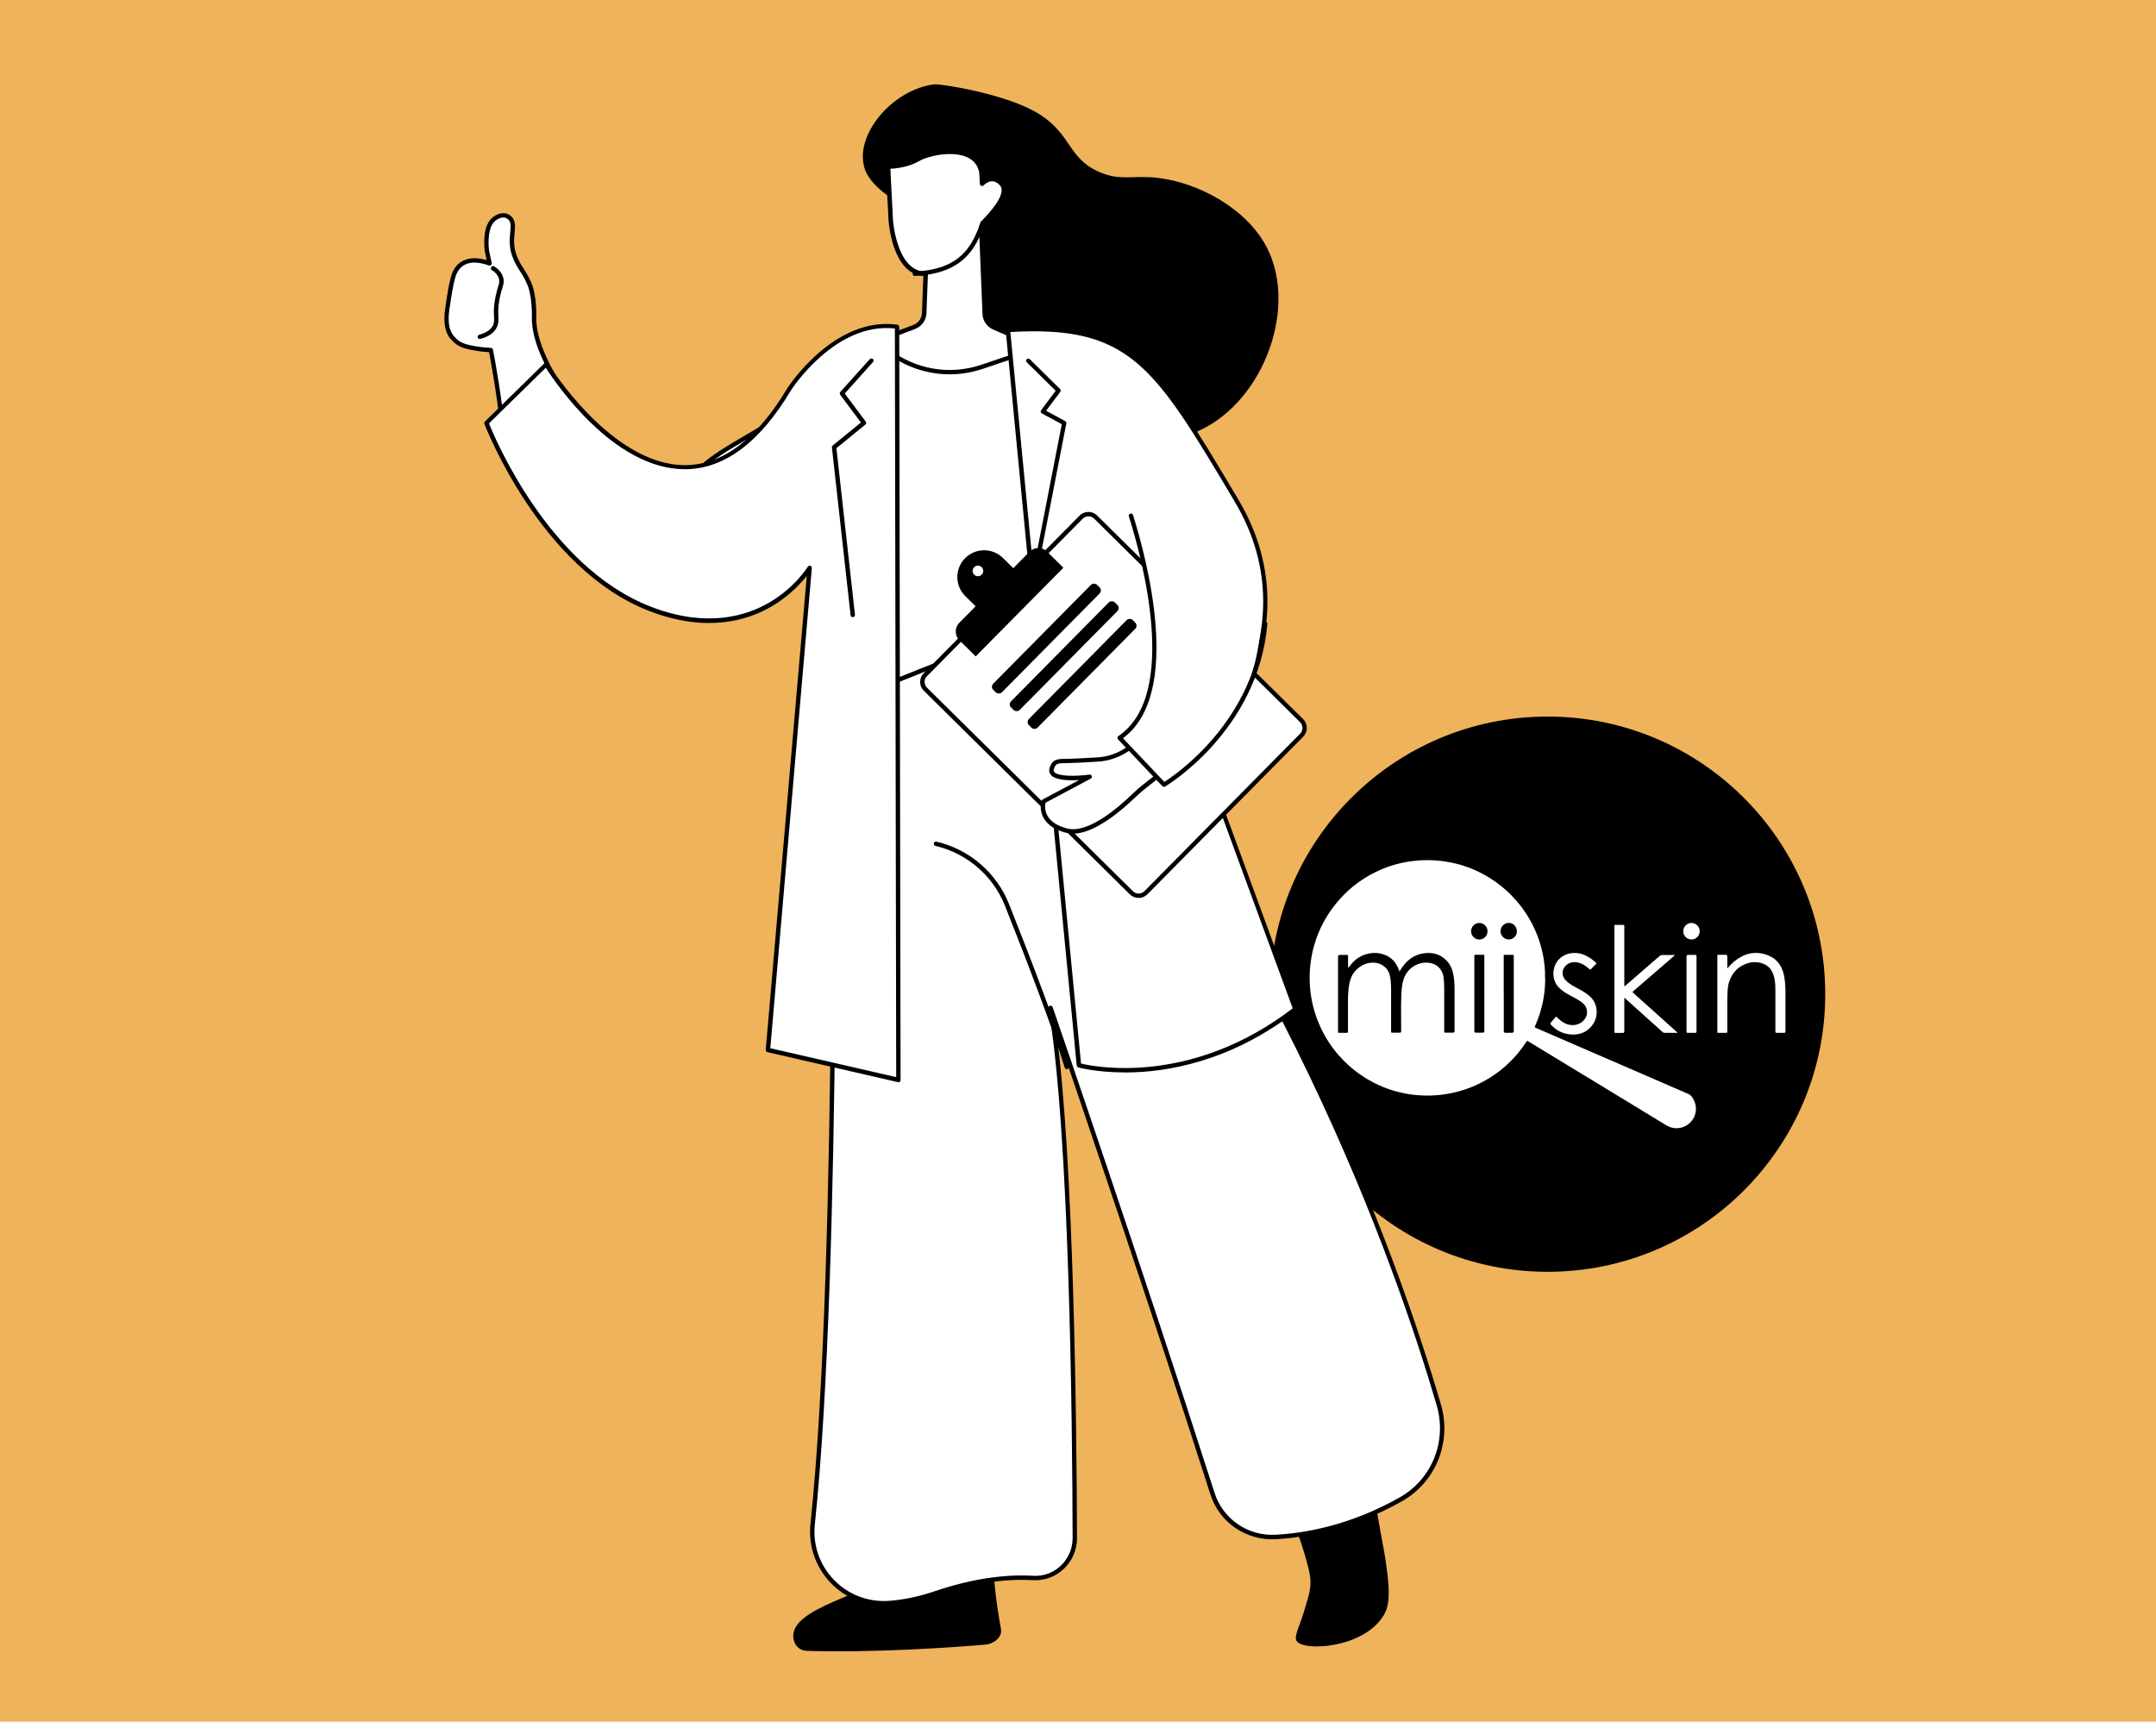<?xml version="1.0" encoding="UTF-8"?>
<svg id="Layer_1" data-name="Layer 1" xmlns="http://www.w3.org/2000/svg" version="1.1" viewBox="0 0 310.53 248">
  <defs>
    <style>
      .cls-1 {
        fill: #efb35b;
      }

      .cls-1, .cls-2, .cls-3 {
        stroke-width: 0px;
      }

      .cls-2 {
        fill: #000;
      }

      .cls-3 {
        fill: #fff;
      }
    </style>
  </defs>
  <rect class="cls-1" width="310.53" height="248"/>
  <circle class="cls-2" cx="222.9" cy="143.21" r="39.99"/>
  <g>
    <path class="cls-3" d="M222.55,140.86c.03,1.88-.28,3.7-.88,5.48-.16.47-.34.93-.54,1.38-.12.25-.12.25.14.37,2.03.88,4.06,1.76,6.09,2.64,2.07.9,4.14,1.8,6.21,2.69,1.97.85,3.94,1.71,5.91,2.56,1.25.54,2.5,1.08,3.75,1.63.33.14.5.45.67.74.98,1.72-.09,3.87-2.05,4.14-.7.1-1.33-.07-1.93-.44-1.42-.87-2.85-1.73-4.27-2.6-1.55-.94-3.1-1.89-4.66-2.84-1.45-.88-2.91-1.76-4.37-2.65-1.57-.95-3.13-1.91-4.7-2.86-.62-.38-1.24-.75-1.86-1.13-.11-.07-.15,0-.19.07-.41.62-.85,1.22-1.33,1.79-.98,1.15-2.09,2.16-3.34,3.01-1.36.93-2.82,1.66-4.39,2.16-1.47.47-2.99.74-4.53.8-1.76.07-3.5-.12-5.2-.59-1.61-.44-3.12-1.11-4.54-2.01-1.09-.69-2.1-1.49-3-2.41-1.61-1.63-2.85-3.51-3.7-5.64-.57-1.43-.94-2.91-1.11-4.45-.23-2.11-.07-4.19.47-6.23.43-1.61,1.08-3.12,1.96-4.54.7-1.13,1.53-2.17,2.47-3.11,1.55-1.54,3.34-2.74,5.35-3.59,1.86-.79,3.81-1.22,5.83-1.31,1.85-.08,3.67.13,5.45.63,1.51.43,2.92,1.06,4.26,1.89,1.16.72,2.21,1.55,3.16,2.52,1.63,1.66,2.87,3.57,3.72,5.73.67,1.72,1.05,3.5,1.13,5.34.01.27,0,.54,0,.82ZM194.16,139.47c0-.11,0-.17,0-.23,0-.49,0-.98,0-1.47,0-.17-.03-.23-.22-.22-.33.02-.65,0-.98,0q-.24,0-.24.23c0,1.71,0,3.41,0,5.12,0,1.87,0,3.74,0,5.61,0,.3-.03.26.28.27.31,0,.63,0,.94,0,.16,0,.21-.04.21-.21,0-1.47,0-2.94,0-4.41,0-.49.01-.98.06-1.47.06-.68.16-1.34.44-1.97.6-1.32,2.05-2.24,3.54-2.02.95.14,1.76.84,1.98,1.77.15.65.18,1.3.19,1.96,0,1.8,0,3.6,0,5.41,0,.25,0,.5,0,.74,0,.14.05.19.19.18.34,0,.69-.01,1.03,0,.18,0,.23-.04.23-.23,0-1.78-.05-3.57.03-5.35.03-.75.11-1.49.35-2.21.49-1.42,1.92-2.4,3.42-2.3.93.06,1.65.47,2.08,1.32.19.38.23.8.27,1.21.04.42.05.84.05,1.27,0,2.03,0,4.05,0,6.08,0,.17.05.22.21.21.34-.01.68,0,1.02,0q.26,0,.26-.25c0-1.98,0-3.96,0-5.93,0-.69-.03-1.38-.15-2.06-.14-.81-.42-1.55-1-2.15-.96-.99-2.15-1.25-3.46-1.02-1.13.2-2.02.82-2.73,1.71-.22.27-.4.57-.59.89-.05-.12-.09-.21-.12-.31-.39-1.07-1.11-1.81-2.2-2.17-1.55-.52-3.4,0-4.49,1.26-.2.23-.38.46-.61.73ZM213.79,143.15c0-1.79,0-3.58,0-5.37,0-.27.03-.24-.25-.24-.31,0-.63,0-.94,0-.26,0-.25-.04-.25.25,0,2.96,0,5.92,0,8.89,0,.61,0,1.22,0,1.83q0,.25.24.25c.32,0,.64,0,.96,0q.24,0,.24-.23c0-1.8,0-3.59,0-5.39ZM216.59,143.15c0,1.8,0,3.59,0,5.39q0,.23.24.23c.32,0,.64,0,.96,0q.24,0,.24-.25c0-3.58,0-7.16,0-10.74,0-.02,0-.04,0-.05.02-.14-.03-.19-.18-.19-.34.01-.68,0-1.02,0-.28,0-.25-.03-.25.24,0,1.79,0,3.58,0,5.37ZM213.08,132.95c-.67,0-1.21.54-1.2,1.21,0,.63.54,1.17,1.17,1.18.67,0,1.2-.52,1.2-1.19,0-.66-.52-1.19-1.17-1.2ZM218.48,134.16c0-.67-.51-1.21-1.17-1.22-.63-.01-1.19.54-1.19,1.19,0,.65.53,1.2,1.17,1.2.66,0,1.19-.52,1.19-1.17Z"/>
    <path class="cls-3" d="M241.25,137.58c-.42.37-.83.72-1.24,1.08-1.42,1.23-2.84,2.46-4.26,3.68-.17.15-.33.3-.51.44-.12.09-.11.15,0,.25.73.65,1.46,1.3,2.19,1.96,1.38,1.24,2.76,2.48,4.14,3.72,0,0,.01.02.02.03-.03.07-.09.04-.14.04-.57,0-1.14,0-1.71,0-.1,0-.18-.03-.26-.1-1.4-1.26-2.81-2.53-4.22-3.79-.43-.38-.85-.77-1.28-1.16-.05.08-.03.15-.03.22,0,1.54,0,3.07,0,4.61,0,.19-.06.23-.23.23-.34-.01-.69,0-1.03,0-.13,0-.18-.04-.17-.17,0-.05,0-.1,0-.15,0-4.98,0-9.96,0-14.93,0-.36-.04-.31.32-.31.31,0,.62,0,.93,0,.14,0,.18.04.18.18,0,1.05,0,2.1,0,3.16,0,1.74,0,3.47,0,5.21,0,.04,0,.09,0,.13,0,.05-.03.12.03.15.05.02.08-.04.11-.07.65-.56,1.31-1.13,1.96-1.69,1-.86,2-1.73,3-2.6.11-.09.21-.13.36-.13.55,0,1.1,0,1.65,0,.06,0,.12-.02.2.03Z"/>
    <path class="cls-3" d="M248.79,139.49c.34-.36.65-.72,1.02-1.02,1.42-1.16,3.01-1.53,4.74-.9,1.32.48,2.1,1.5,2.39,2.88.16.75.21,1.52.22,2.29,0,1.94,0,3.88,0,5.82,0,.18-.05.23-.22.22-.34-.01-.68-.01-1.02,0-.16,0-.22-.04-.21-.21,0-1.9,0-3.8,0-5.7,0-.66,0-1.32-.15-1.97-.21-.97-.68-1.75-1.66-2.1-.69-.25-1.4-.27-2.1-.07-1.36.39-2.26,1.29-2.73,2.63-.25.71-.25,1.46-.27,2.2-.04,1.66-.01,3.33-.01,4.99,0,.19-.05.24-.23.23-.35-.01-.7,0-1.05,0-.12,0-.17-.04-.16-.16,0-.04,0-.08,0-.13,0-3.56,0-7.11,0-10.67,0-.33-.03-.27.28-.28.3,0,.6,0,.91,0q.25,0,.25.26c0,.5,0,1,0,1.51,0,.06,0,.12,0,.18Z"/>
    <path class="cls-3" d="M226.77,137.28c.88-.02,1.65.31,2.36.8.26.18.5.38.73.59.07.06.1.1.02.18-.25.25-.49.5-.73.75-.08.09-.13.1-.23,0-.49-.46-1.04-.83-1.71-.96-.76-.15-1.42.05-1.89.7-.34.47-.34,1.09-.03,1.58.29.46.73.75,1.18,1.03.62.38,1.3.67,1.9,1.09.46.33.9.67,1.19,1.17.62,1.07.54,2.48-.22,3.47-.79,1.03-1.86,1.44-3.13,1.33-1.14-.1-2.09-.57-2.85-1.43-.09-.1-.09-.16,0-.27.24-.26.47-.53.7-.8.07-.08.11-.08.18,0,.39.42.82.77,1.35.98,1.14.45,2.4.01,2.87-1.06.27-.62.09-1.42-.42-1.87-.51-.45-1.11-.75-1.7-1.06-.65-.34-1.28-.71-1.8-1.23-1.2-1.2-1.03-3.37.33-4.38.56-.42,1.2-.61,1.89-.62Z"/>
    <path class="cls-3" d="M244.35,143.17c0,1.8,0,3.59,0,5.39,0,.17-.04.23-.22.22-.34-.01-.69-.01-1.03,0-.15,0-.19-.05-.19-.2,0-.86,0-1.73,0-2.59,0-2.73,0-5.46,0-8.2q0-.24.24-.24c.33,0,.67,0,1,0,.16,0,.2.04.2.2,0,1.81,0,3.61,0,5.42Z"/>
    <path class="cls-3" d="M243.63,132.95c.64,0,1.19.55,1.18,1.19,0,.66-.54,1.19-1.18,1.19-.65,0-1.2-.55-1.19-1.18,0-.67.54-1.21,1.19-1.2Z"/>
  </g>
  <g>
    <path class="cls-2" d="M134.64,12.15c.86-.09,10.67,1.41,15.24,4.41,4.44,2.92,4.03,6.23,8.3,8.15,3.2,1.44,4.85.46,8.7.93,5.74.7,12.72,4.38,15.63,10.1,4.54,8.94-.85,22.97-10.79,26.71-6.44,2.43-17.18-.95-18.43-1.53-3-1.38-3.11-2.95-9.05-10.7-6.15-8.02-7.58-13.64-7.66-17.07-.01-.5,0-2.31-1.11-3.06-.95-.64-1.94-.02-3.18-.09-2.65-.15-6.75-2.99-7.68-5.51-1.81-4.94,4-11.69,10.04-12.35Z"/>
    <g>
      <g>
        <path class="cls-2" d="M183.31,212.42c1.24,2.52,3.86,8.11,5.22,13.79.55,2.29-.04,3.59-.57,5.44-.75,2.67-1.6,3.92-1.23,4.68.77,1.59,9.63,1.2,12.56-3.64.94-1.55,1.13-3.81-.42-11.88-1.59-8.28-1-9.57-2.22-10.58-3.85-3.17-12.29,1.58-13.36,2.19Z"/>
        <path class="cls-2" d="M188.52,235.78c-.16,0-.3-.12-.31-.29-.02-.17.11-.33.29-.34,3.4-.3,5.82-1.51,7.19-3.62,2.58-3.97.61-9.83.59-9.89-.06-.16.03-.34.19-.4.16-.06.34.03.4.19.09.25,2.09,6.21-.66,10.44-1.48,2.28-4.06,3.59-7.66,3.91,0,0-.02,0-.03,0Z"/>
      </g>
      <g>
        <path class="cls-2" d="M143.13,222.89s-.46,3.57,1.04,11.76c.22,1.18-1.03,2.15-2.22,2.25-4.87.43-16.29,1.2-25.82.9-.88-.03-1.53-.7-1.72-1.28-1.76-5.14,12.28-6.79,12.85-10.27,1.02-6.24,15.88-3.37,15.88-3.37Z"/>
        <path class="cls-2" d="M122.31,236.03c-1.74,0-3.45-.05-5.05-.17-.17-.01-.3-.16-.29-.34s.16-.31.34-.29c9.77.7,22.68-.99,24.05-1.87.15-.09.34-.05.43.09.09.15.05.34-.09.43-1.36.88-10.75,2.14-19.38,2.14Z"/>
      </g>
      <g>
        <path class="cls-3" d="M119.93,94.98s1.21,85.87-2.88,124.58c-.67,6.31,4.48,11.72,10.81,11.37,1.98-.11,4.28-.54,6.94-1.44,5.97-2.01,10.66-2.38,14-2.19,3.27.19,6.01-2.45,6-5.73-.04-16.66-.46-58.73-3.49-76.39,0,0,12.82,37.17,23.33,70,1.25,3.89,4.96,6.43,9.04,6.23,4.61-.24,11.03-1.45,18.06-5.41,4.77-2.69,7.03-8.36,5.49-13.62-5.69-19.48-23.1-69.92-60.58-112.2l-26.73,4.8Z"/>
        <path class="cls-2" d="M127.29,231.26c-2.9,0-5.68-1.18-7.69-3.3-2.15-2.26-3.19-5.33-2.87-8.43,4.04-38.25,2.89-123.69,2.87-124.55,0-.15.11-.29.26-.31l26.73-4.8c.11-.02.22.02.29.1,37.46,42.26,54.89,92.63,60.65,112.32,1.6,5.46-.72,11.21-5.64,13.98-7.29,4.11-13.92,5.23-18.2,5.45-4.23.21-8.07-2.43-9.35-6.44-8.59-26.85-18.85-56.93-22.2-66.72,2.55,19.12,2.93,56.93,2.98,73.02,0,1.66-.69,3.27-1.89,4.41-1.21,1.14-2.79,1.72-4.44,1.63-4.21-.24-8.88.49-13.88,2.17-2.52.85-4.88,1.34-7.03,1.46-.2.01-.39.02-.59.02ZM120.24,95.24c.07,5.32,1.05,87.14-2.88,124.35-.31,2.92.68,5.81,2.7,7.93,2.02,2.13,4.86,3.25,7.79,3.09,2.09-.12,4.4-.59,6.86-1.42,5.07-1.71,9.82-2.45,14.11-2.2,1.48.09,2.89-.43,3.97-1.46,1.08-1.02,1.7-2.47,1.7-3.96-.04-17.1-.47-58.77-3.48-76.34-.03-.16.07-.32.23-.36.16-.04.32.05.37.2.13.37,12.94,37.55,23.33,70,1.2,3.74,4.78,6.21,8.72,6.01,4.21-.21,10.74-1.32,17.92-5.37,4.66-2.63,6.86-8.08,5.35-13.26-5.74-19.63-23.11-69.82-60.4-111.95l-26.3,4.72Z"/>
      </g>
      <path class="cls-2" d="M153.65,154.01c-.14,0-.26-.09-.3-.22-1.52-5.09-5.44-15.38-8.6-23.31-1.73-4.34-5.47-7.56-10.02-8.63-.17-.04-.27-.21-.23-.38.04-.17.21-.27.38-.23,4.75,1.11,8.66,4.48,10.46,9.01,3.17,7.95,7.09,18.26,8.62,23.36.05.17-.04.34-.21.39-.03,0-.06.01-.09.01Z"/>
    </g>
    <g>
      <g>
        <g>
          <path class="cls-3" d="M83.03,59.83c-.45-.83-.98-1.71-1.54-2.64-2.09-3.5-4.69-7.85-4.56-11.56,0-.12.07-3.02-.69-4.75-.42-.97-.76-1.49-1.08-2-.27-.42-.53-.82-.84-1.49-.74-1.61-.61-2.89-.51-3.91.09-.91.18-1.76-.6-2.24-.88-.55-1.95.09-2.43.72-.96,1.27-.72,3.81-.61,4.37.09.45.22,1.05.35,1.63-.87-.33-2.19-.63-3.33-.24-.97.33-1.61,1.09-1.93,2.24-.31,1.12-.48,2.12-.83,4.56-.28,1.93-.02,3.33.76,4.18.67.72,1.14,1.14,3.05,1.48.81.15,1.64.24,2.47.27.28,1.42,1.29,6.78,1.74,11.97.06.73.13,1.18.52,1.36.09.04.17.06.25.06.28,0,.54-.19.85-.42.21-.15.46-.34.79-.54.83-.5,2.36-.82,3.85-1.14,1.64-.35,3.19-.67,4.16-1.26.22-.13.29-.41.17-.63Z"/>
          <path class="cls-2" d="M73.21,64.13c-.13,0-.26-.03-.38-.08-.59-.27-.65-.95-.7-1.62-.43-4.9-1.35-9.93-1.69-11.7-.76-.04-1.51-.13-2.26-.27-2.01-.36-2.53-.83-3.22-1.57-.85-.92-1.14-2.41-.84-4.44.36-2.45.53-3.46.84-4.6.35-1.26,1.06-2.08,2.13-2.45,1.04-.36,2.19-.17,3,.07-.09-.41-.17-.79-.23-1.09-.12-.63-.37-3.24.67-4.62.55-.72,1.79-1.45,2.84-.8.94.59.84,1.62.75,2.54-.1.99-.22,2.22.48,3.75.3.65.55,1.04.82,1.45.33.52.67,1.05,1.11,2.04.78,1.79.72,4.76.71,4.89-.13,3.63,2.45,7.93,4.52,11.4.56.94,1.09,1.83,1.55,2.65.2.37.08.83-.28,1.05-1.02.61-2.59.95-4.26,1.3-1.46.31-2.97.63-3.75,1.1-.31.19-.56.37-.76.52-.34.25-.66.49-1.04.49ZM68.36,37.82c-.36,0-.73.05-1.07.17-.86.3-1.44.98-1.73,2.02-.3,1.11-.47,2.1-.83,4.53-.27,1.83-.04,3.15.68,3.92.64.69,1.06,1.06,2.87,1.38.8.14,1.62.23,2.43.27.14,0,.27.11.29.25.3,1.51,1.29,6.83,1.75,12.01.06.7.12,1,.34,1.1.04.02.08.03.13.03.17,0,.4-.17.66-.36.22-.16.48-.35.81-.55.87-.53,2.43-.86,3.94-1.17,1.62-.34,3.14-.66,4.07-1.22.07-.04.1-.14.06-.21h0c-.45-.82-.97-1.69-1.53-2.62-2.12-3.54-4.75-7.94-4.62-11.75,0-.12.06-2.95-.66-4.62-.41-.95-.74-1.46-1.06-1.95-.28-.43-.54-.84-.86-1.53-.78-1.68-.64-3.01-.54-4.08.1-.97.13-1.59-.45-1.95-.71-.44-1.62.12-2.01.64-.83,1.09-.7,3.4-.56,4.12.09.43.21,1.02.35,1.62.03.11-.01.23-.1.31-.09.08-.21.1-.32.06-.47-.18-1.24-.41-2.04-.41Z"/>
        </g>
        <path class="cls-2" d="M69.1,48.83c-.14,0-.27-.1-.3-.24-.04-.17.06-.34.23-.38.66-.16,2.2-.7,2.13-2.19v-.18c-.06-.98-.12-2.32.67-4.84.41-1.3-.95-2.07-.97-2.08-.15-.08-.21-.27-.12-.43.08-.15.27-.21.43-.12.63.35,1.72,1.38,1.27,2.81-.76,2.41-.7,3.64-.65,4.62v.18c.07,1.35-.91,2.41-2.6,2.83-.03,0-.05,0-.08,0Z"/>
      </g>
      <g>
        <path class="cls-3" d="M114.54,57.58c2.92-4.06,9.42-8.97,14.42-8.89l24.67.35c2.53.04,4.58,2.09,4.61,4.62l.2,17.06,2.83,26.86c-12.94-9.64-26.43-1.39-33.98,1.13-7.55,2.52-9.86-.9-9.86-.9l.75-22.56s-2.54,5.71-9.37,10.01c-.89.56-2.07.18-2.5-.77-2.03-4.49-5.92-7.54-6.2-14.06-.06-1.44.57-2.82,1.69-3.73,4.06-3.33,10.04-5.35,12.75-9.12Z"/>
        <path class="cls-2" d="M122.24,99.96c-3.69,0-5.01-1.86-5.08-1.97-.04-.05-.06-.12-.05-.19l.7-21.22c-1.14,1.93-3.89,5.83-8.85,8.95-.49.31-1.1.39-1.66.22-.57-.17-1.04-.59-1.29-1.13-.64-1.42-1.47-2.68-2.34-4.01-1.82-2.78-3.7-5.66-3.89-10.17-.07-1.52.61-3.01,1.8-3.99,1.64-1.34,3.6-2.48,5.49-3.58,2.89-1.68,5.61-3.26,7.21-5.47,2.74-3.81,9.3-9.02,14.55-9.02.04,0,.09,0,.13,0l24.67.35c2.73.04,4.89,2.2,4.92,4.93l.2,17.06,2.83,26.83c.01.12-.05.24-.16.31s-.24.05-.34-.02c-10.75-8.01-21.68-3.59-29.67-.37-1.45.59-2.82,1.14-4.02,1.54-2.08.69-3.77.95-5.14.95ZM117.74,97.71c.39.46,2.87,2.9,9.44.7,1.19-.4,2.55-.95,3.99-1.53,7.53-3.04,18.84-7.61,29.7.03l-2.76-26.16-.2-17.09c-.03-2.38-1.92-4.28-4.3-4.31l-24.67-.35s-.08,0-.13,0c-5.04,0-11.37,5.06-14.03,8.76-1.67,2.32-4.45,3.93-7.4,5.65-1.87,1.09-3.81,2.21-5.41,3.53-1.04.86-1.63,2.15-1.57,3.47.19,4.33,2.02,7.14,3.79,9.85.84,1.29,1.72,2.63,2.38,4.09.17.38.5.67.9.79.39.12.8.06,1.14-.15,6.67-4.19,9.23-9.81,9.25-9.87.06-.14.21-.21.36-.18.15.03.25.17.24.32l-.74,22.44Z"/>
      </g>
      <path class="cls-2" d="M153.91,49.13c4.49.08,8.72,2.13,11.57,5.59,3.55,4.31,8.5,10.7,12.66,17.44.45.72.5,1.63.1,2.38-2.88,5.4-8.2,4.68-12.28,7.08-.62.36-1.41.2-1.82-.39-3.56-5.07-7.72-8.44-7.72-8.44l-3.94-23.68,1.43.02Z"/>
      <path class="cls-3" d="M162.35,72.49s9.47,26.47-1.09,33.61l6.38,6.74s15.1-8.86,14.04-27.64c-1.06-18.77-19.33-12.71-19.33-12.71Z"/>
      <g>
        <g>
          <path class="cls-3" d="M133.1,45.11l.21-5.66c-4.5.05-5.02-7.68-5.02-7.68l-.4-7.75s2.43.03,4.32-1.08c1.89-1.11,8.32-2.3,9.12,1.88l.1,1.67s1.4-1.53,2.79,0c1.39,1.53-1.87,4.75-2.67,5.61,0,0-.08.24-.25.62l.51,12.51c.03.85.55,1.61,1.34,1.95l6.56,2.86-8.22,2.79c-4.69,1.59-9.87.69-13.75-2.39l-1.57-1.25,5.5-2.08c.84-.32,1.41-1.11,1.44-2Z"/>
          <path class="cls-2" d="M136.78,53.92c-3.31,0-6.57-1.11-9.24-3.24l-1.57-1.25c-.09-.07-.13-.18-.12-.29s.09-.21.2-.25l5.5-2.08c.72-.27,1.21-.95,1.24-1.72l.2-5.34c-4.44-.3-4.99-7.65-5.01-7.97l-.4-7.75c0-.09.03-.17.09-.23.06-.06.14-.1.23-.1h.01c.17,0,2.42-.02,4.15-1.03,1.37-.8,5.04-1.68,7.48-.58,1.16.53,1.87,1.42,2.11,2.67,0,.01,0,.03,0,.04l.06,1.06c.3-.19.7-.37,1.17-.37h0c.57,0,1.1.26,1.57.78,1.49,1.64-1.4,4.69-2.49,5.84l-.14.15c-.03.09-.1.27-.2.51l.51,12.44c.03.73.48,1.39,1.15,1.68l6.56,2.86c.12.05.19.17.19.3,0,.13-.09.24-.21.28l-8.22,2.79c-1.57.53-3.2.8-4.8.8ZM126.79,49.29l1.14.9c3.81,3.03,8.84,3.91,13.46,2.34l7.45-2.53-5.81-2.54c-.89-.39-1.48-1.26-1.52-2.23l-.51-12.51s0-.09.03-.14c.16-.37.24-.6.24-.6.01-.04.04-.08.07-.11l.19-.2c.89-.93,3.58-3.77,2.48-4.98-.35-.38-.72-.58-1.11-.58h0c-.67,0-1.21.57-1.22.58-.09.09-.22.13-.34.08-.12-.04-.2-.15-.21-.28l-.09-1.65c-.2-1.02-.79-1.76-1.75-2.19-2.21-1-5.66-.17-6.9.55-1.54.9-3.4,1.08-4.15,1.11l.38,7.42c0,.07.55,7.39,4.67,7.39.01,0,.03,0,.04,0,.08,0,.17.03.23.1.06.06.09.14.09.23l-.21,5.66c-.04,1.02-.68,1.92-1.64,2.28l-4.98,1.89ZM133.1,45.11h0,0Z"/>
        </g>
        <path class="cls-2" d="M131.76,39.75c-.17,0-.3-.13-.31-.3,0-.17.12-.32.3-.33,6.56-.33,8.24-3.56,9.51-7.13.06-.16.24-.25.4-.19.16.06.25.24.19.4-1.29,3.63-3.13,7.2-10.07,7.55,0,0-.01,0-.02,0Z"/>
      </g>
      <g>
        <path class="cls-3" d="M129.21,47.05l.19,108.51-18.8-4.32,6.01-69.43s-7.23,11.98-23.01,5.87c-15.78-6.11-23.53-26.76-23.53-26.76l8.61-8.44s18.77,30.78,35.01,3.56c0,0,6.49-10.24,15.53-8.99Z"/>
        <path class="cls-2" d="M129.4,155.88s-.05,0-.07,0l-18.8-4.32c-.15-.03-.26-.18-.24-.33l5.91-68.28c-.85,1.08-2.5,2.89-5.02,4.38-3.51,2.07-9.43,3.87-17.7.67-15.73-6.09-23.63-26.74-23.71-26.94-.04-.12-.01-.25.07-.33l8.61-8.44c.07-.07.16-.1.26-.09.1.01.18.07.23.15.09.15,9.06,14.65,19.7,14.65h.06c5.39-.03,10.34-3.76,14.71-11.09.07-.11,6.71-10.4,15.84-9.14.16.02.27.15.27.31l.19,108.51c0,.1-.04.19-.12.25-.06.04-.13.07-.2.07ZM110.93,150.99l18.15,4.17-.19-107.84c-8.6-.97-14.89,8.78-14.95,8.88-4.49,7.53-9.62,11.36-15.24,11.39h-.06c-10.21,0-18.58-12.35-20.03-14.62l-8.18,8.02c.83,2.09,8.61,20.71,23.28,26.39,8.02,3.11,13.74,1.38,17.13-.61,3.68-2.16,5.49-5.1,5.5-5.13.08-.13.23-.18.37-.14.14.05.23.18.22.33l-5.98,69.15Z"/>
      </g>
      <path class="cls-2" d="M122.82,88.9c-.16,0-.29-.12-.31-.28l-2.69-24.16c-.01-.11.03-.21.11-.28l4.07-3.32-2.99-4c-.09-.12-.08-.29.02-.4l4.25-4.73c.12-.13.31-.14.44-.02.13.12.14.31.02.44l-4.07,4.54,3.02,4.04c.1.13.08.33-.05.43l-4.17,3.4,2.67,23.99c.02.17-.1.33-.28.35-.01,0-.02,0-.04,0Z"/>
      <g>
        <path class="cls-3" d="M145.18,47.54l10.23,105.91s15.09,4.35,31.16-8.09l-13.41-36.54s16.64-17.1,4.98-36.67c-11.66-19.57-15.16-25.72-32.96-24.61Z"/>
        <path class="cls-2" d="M162.02,154.48c-4.09,0-6.65-.7-6.71-.72-.12-.04-.21-.14-.23-.27l-10.23-105.91c0-.08.02-.17.07-.23.06-.07.13-.1.22-.11,9-.56,14.3.71,18.89,4.52,4.57,3.8,8.35,10.15,14.07,19.76l.28.48c6.09,10.22,4.39,19.76,1.9,25.95-2.42,6.02-6.05,10.14-6.79,10.95l13.34,36.36c.05.13,0,.27-.1.36-9.51,7.36-18.76,8.87-24.73,8.87ZM155.69,153.2c1.84.45,15.81,3.3,30.5-7.95l-13.33-36.33c-.04-.11-.01-.24.07-.33.04-.04,4.16-4.32,6.8-10.91,2.43-6.06,4.08-15.38-1.87-25.38l-.28-.48c-11.39-19.13-14.88-24.99-32.06-23.99l10.18,105.37Z"/>
      </g>
      <g>
        <g>
          <path class="cls-3" d="M144.42,79.21h31.92c.81,0,1.47.66,1.47,1.47v41.72c0,.81-.66,1.47-1.47,1.47h-31.92c-.81,0-1.47-.66-1.47-1.47v-41.72c0-.81.66-1.47,1.47-1.47Z" transform="translate(-24.59 144.21) rotate(-45.33)"/>
          <path class="cls-2" d="M163.99,129.34c-.45,0-.91-.17-1.26-.51l-29.67-29.33c-.34-.34-.53-.78-.53-1.26,0-.48.18-.93.52-1.27l22.44-22.7c.69-.7,1.83-.71,2.53-.01l29.67,29.33c.7.69.71,1.82.01,2.53l-22.44,22.7c-.35.35-.81.53-1.27.53ZM133.5,97.41c-.22.22-.34.51-.33.82,0,.31.12.6.34.82l29.67,29.33c.45.45,1.19.44,1.64,0l22.44-22.7c.45-.45.44-1.19,0-1.64l-29.67-29.33c-.45-.45-1.19-.44-1.64,0l-22.44,22.7Z"/>
        </g>
        <g>
          <path class="cls-2" d="M138.18,89.7l10.1-10.22c.7-.71,1.84-.71,2.54-.01l2.34,2.31-12.63,12.77-2.34-2.31c-.71-.7-.71-1.84-.01-2.54Z"/>
          <path class="cls-2" d="M139.03,85.87l2.75,2.71,5.43-5.49-2.75-2.71c-1.52-1.5-3.96-1.48-5.46.03-1.5,1.52-1.48,3.96.03,5.46ZM140.31,82.78c-.3-.3-.3-.78,0-1.08.3-.3.78-.3,1.08,0,.3.3.3.78,0,1.08-.3.3-.78.3-1.08,0Z"/>
        </g>
        <g>
          <rect class="cls-2" x="140.08" y="91.11" width="21.27" height="1.76" rx=".62" ry=".62" transform="translate(-20.66 134.5) rotate(-45.33)"/>
          <rect class="cls-2" x="142.65" y="93.65" width="21.27" height="1.76" rx=".62" ry=".62" transform="translate(-21.71 137.08) rotate(-45.33)"/>
          <path class="cls-2" d="M145.84,96.19h20.03c.34,0,.62.28.62.62v.52c0,.34-.28.62-.62.62h-20.03c-.34,0-.62-.28-.62-.62v-.52c0-.34.28-.62.62-.62Z" transform="translate(-22.75 139.67) rotate(-45.33)"/>
        </g>
      </g>
      <g>
        <path class="cls-3" d="M165.17,107.73c-.34-.48-.69-.96-1.03-1.44-1.48,1.84-3.67,2.96-6.03,3.11-1.57.1-3.31.19-4.33.21-1.4.02-1.93-.03-2.28,1.04-.69,2.09,5.46,1.24,5.46,1.24l-6.66,3.55s-.96,3.13,3.37,4.21c3.07.77,7.42-2.9,9.69-5.1.57-.55,1.17-1.07,1.8-1.55.61-.46,1.47-1.14,2.48-2.01-.77-1.12-1.69-2.18-2.47-3.27Z"/>
        <path class="cls-2" d="M154.54,120.08c-.32,0-.64-.04-.95-.11-1.6-.4-2.7-1.12-3.27-2.13-.69-1.23-.34-2.43-.32-2.48.02-.08.08-.15.15-.18l5.27-2.81c-1.44.08-3.41.03-4.06-.74-.17-.2-.33-.55-.17-1.06.41-1.23,1.1-1.24,2.35-1.26h.22c.85-.02,2.31-.09,4.32-.21,2.27-.14,4.39-1.23,5.8-2.99.06-.08.16-.12.25-.12.1,0,.19.05.25.13l1.03,1.44c.35.49.74.99,1.12,1.47.46.58.93,1.19,1.36,1.81.09.13.07.31-.05.42-1.05.9-1.94,1.6-2.49,2.02-.63.48-1.23.99-1.78,1.52-2.13,2.06-5.95,5.29-9.04,5.29ZM150.58,115.66c-.06.29-.15,1.09.3,1.87.49.85,1.45,1.47,2.87,1.82,2.91.73,7.14-2.83,9.39-5.02.57-.55,1.18-1.08,1.83-1.57.51-.39,1.3-1.01,2.25-1.81-.37-.52-.78-1.04-1.17-1.55-.38-.49-.77-.99-1.13-1.49h0l-.79-1.11c-1.52,1.71-3.68,2.77-5.99,2.91-2.02.13-3.48.2-4.35.21h-.22c-1.26.02-1.51.05-1.77.83-.08.25-.02.38.05.46.58.7,3.42.6,5.06.37.15-.02.29.07.34.21.05.14-.02.3-.15.37l-6.53,3.48Z"/>
      </g>
      <path class="cls-3" d="M162.35,72.68s9.47,26.47-1.09,33.61l6.38,6.74s14.97-7.86,13.91-26.63l-19.2-13.71Z"/>
      <path class="cls-2" d="M149.4,81.2s-.04,0-.06,0c-.17-.03-.28-.2-.25-.37l3.84-19.73-2.87-1.55c-.08-.04-.14-.12-.16-.21s0-.18.06-.26l2.09-2.79-4.17-4.11c-.12-.12-.12-.32,0-.44.12-.12.32-.12.44,0l4.36,4.3c.11.11.12.29.03.41l-2.04,2.72,2.75,1.49c.12.07.19.2.16.34l-3.88,19.96c-.03.15-.16.25-.31.25Z"/>
      <path class="cls-2" d="M167.64,113.34c-.08,0-.17-.03-.23-.1l-6.38-6.74c-.06-.07-.09-.16-.08-.25.01-.09.06-.17.14-.23,8.79-5.93,3.37-25.72,1.5-31.64-.05-.17.04-.34.21-.39.17-.05.34.04.39.21,1.88,5.96,7.27,25.73-1.45,32.14l5.96,6.29c1.69-1.08,12.98-8.77,14.21-22.8.02-.17.17-.3.34-.29.17.02.3.17.29.34-1.35,15.43-14.59,23.34-14.73,23.42-.05.03-.1.04-.16.04Z"/>
    </g>
  </g>
</svg>